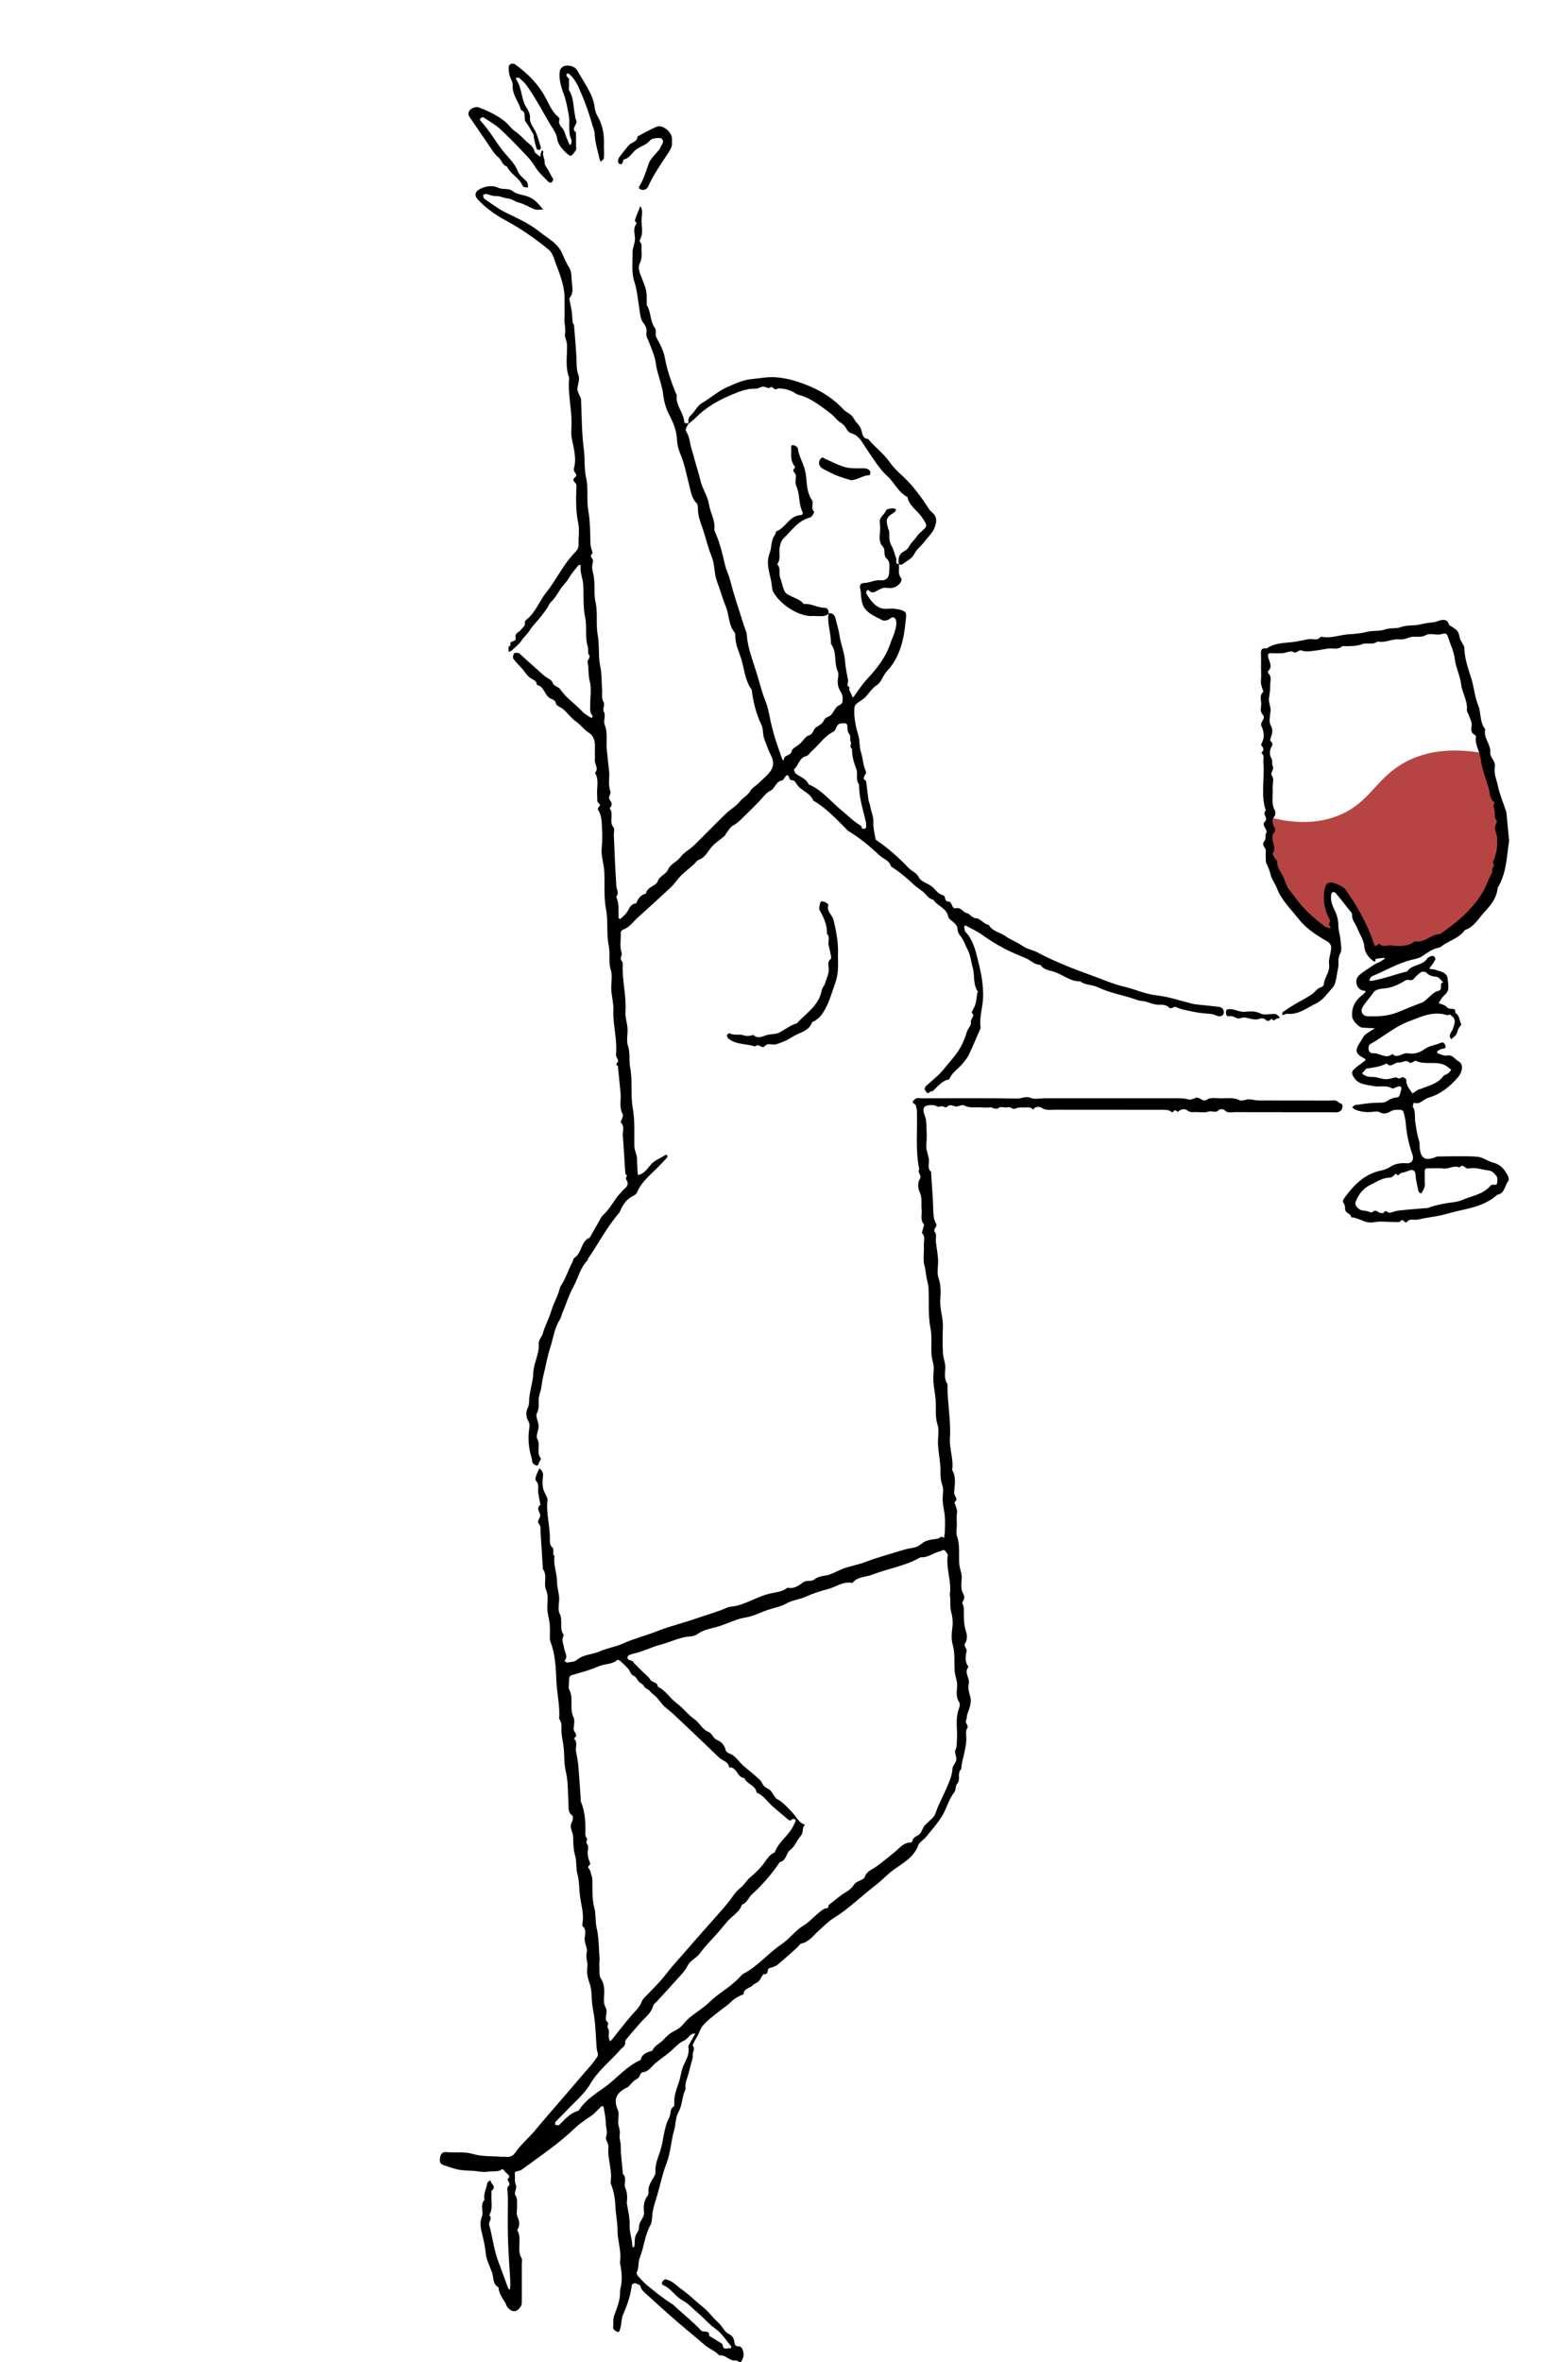 <?xml version="1.0" encoding="UTF-8"?><svg id="Layer_2" xmlns="http://www.w3.org/2000/svg" viewBox="0 0 421.41 634.64"><defs><style>.cls-1{fill:#b64443;}</style></defs><path class="cls-1" d="m342.28,219.86c4.93,1.16,11.85,1.89,18.44-1.17,7.9-3.67,9.28-9.95,17.32-14.1,3.96-2.05,10.13-3.88,19.51-2.4,10.03,15.39,8.34,34.2-2.35,44.41-10.04,9.59-24.23,7.96-26.46,7.67-.74-2.59-2.01-5.95-4.25-9.5-1.41-2.23-2.9-4.03-4.24-5.47-.7-1.1-2-1.47-2.85-1.06-1.02.5-1.52,2.2-.55,3.52.55,2.43.93,6.43,1.48,8.85-2.3-1.01-8.05-5.56-12.23-12.32-7.05-8.5-4.93-16.3-3.81-18.42"/><path d="m168.49,592.11c.27,1.89.82,3.79.72,5.67-.09,1.99.72,3.79.72,5.71,0,.13.22.27.33.41.09-.17.25-.33.27-.52.08-.82,0-1.66.21-2.44.22-.83,1.05-1.61.99-2.38-.12-1.65,1.51-2.59,1.35-4.2-.16-1.51-.07-3.02.93-4.32.22-.28.32-.76.28-1.12-.12-1.28.44-2.3,1.05-3.34.34-.58.85-1.25.81-1.84-.16-2.08.67-3.88,1.28-5.77.97-2.96.91-6.18,2.45-9.05.47-.87.05-2.23,1.21-2.96.16-.1.14-.57.12-.87-.16-2.56,1.15-4.77,1.66-7.17.18-.86.35-1.74.67-2.55.71-1.73,1.86-3.33,1.46-5.37-.05-.24.16-.55.3-.81.52-.94,1.04-1.87,1.56-2.8-1.44-.14-1.85,1.38-3,1.88-1.51.65-2.67,2.13-4.01,3.21-1.16.94-2.4,1.81-3.56,2.75-1.15.92-1.88,2.41-3.6,2.57-.24.02-.57.38-.64.64-.22.83-.84,1.14-1.51,1.56-.78.48-1.24,1.53-2.05,1.91-2.74,1.31-3.75,3.05-2.43,6.05.42.97,0,2.28.08,3.42.08,1.06.61,2.15.42,3.13-.21,1.08.27,1.98.27,3-.02,2.42.35,4.85.55,7.27,0,.11-.04.26,0,.31,1.24,1.11.17,2.65.67,3.8.61,1.38.54,2.75.4,4.19m-7.28-65.38h-.08c0,1.15-.03,2.3.02,3.46.02.48.09,1.03.35,1.41.9,1.35,1,2.81.91,4.35-.05.83-.13,1.7.02,2.5.15.76.77,1.36.62,2.26-.13.82-.35,2.15.04,2.41.91.62-.15,1.28.37,1.94.42.52.12,1.59.2,2.4.03.37.21.72.32,1.07.22-.22.47-.42.67-.67,1.71-2.12,3.35-4.29,5.13-6.35.99-1.15,2.15-2.12,2.69-3.61.16-.45.51-.87.85-1.21,2.06-2.15,4.2-4.22,6.02-6.61,1.66-2.16,3.58-4.14,5.34-6.22,2.63-3.09,5.38-6.08,8.04-9.13.99-1.14,2-2.27,2.96-3.44,1.09-1.31,1.95-2.94,3.27-3.93,1.15-.86,1.7-2.1,2.76-2.96,1.21-.98,2.34-2.11,3.33-3.33.98-1.21,1.64-2.69,3.21-3.32,1.08-2.98,4.01-4.68,5.22-7.58.15-.36.52-.85.4-1.05-.32-.55-.82-.42-1.27,0-.1.09-.49.02-.64-.11-1.41-1.16-2.8-2.36-4.18-3.54-1.48-1.25-2.47-3.06-4.4-3.78-.23-2.03-2.66-2.22-3.29-3.92-1.97-.07-1.93-3.06-4.1-2.85-.15-1.6-1.75-1.76-2.64-2.61-4.11-3.95-8.24-7.88-12.39-11.78-.8-.75-1.78-1.42-2.5-2.13-.8-.78-1.46-1.91-2.36-2.7-.47-.42-.95-.68-1.36-1.26-.36-.52-1.3-.64-1.7-1.46-.26-.52-1.07-.75-1.43-1.25-.44-.61-.68-1.23-1.51-1.56-.52-.21-.71-1.15-1.15-1.66-.68-.79-1.45-1.51-2.22-2.22-.19-.17-.69-.34-.81-.23-1.42,1.25-3.35.97-4.97,1.68-1.94.86-4.01,1.46-6.06,2.04-1.87.52-1.9.44-1.91,2.06,0,.73-.26,1.61.04,2.17,1.27,2.34-.03,5.02,1.14,7.4.42.84.15,2.07.04,3.1-.09.88,1.56,1.73.05,2.61,1.16,1.01.38,2.35.6,3.53.23,1.27.51,2.55.62,3.83.26,2.95.43,5.9.64,8.85.02.21-.06.45,0,.62,1.08,2.66,1.34,5.44,1.26,8.29-.02.49-.06,1.17.22,1.45.62.59-.37,1.21.3,1.94.47.51,0,1.81.12,2.75.08.77.32,1.53.62,2.25.26.61-1.01.74-.3,1.51.42.46.49,1.25.7,1.89.09.28.19.57.2.86.07,2.65-.14,5.29.57,7.93.44,1.61.17,3.35.57,5.09.66,2.85.59,5.87.83,8.82m94.11-98.26c.52-3.55-1.06-6.95-.57-10.47.02-.1.04-.23,0-.31-.22-.33-.42-.68-.7-.97-.48-.52-.85.02-1.3.12-1.82.39-3.34,1.79-5.31,1.61-3.99,2.35-8.6,2.98-12.84,4.64-1.8.71-3.97.49-5.39,2.18-.08.1-.41.03-.62,0-2.18-.2-3.93,1.17-5.91,1.7-2.04.54-4.09,1.17-6.04,2.06-1.67.77-3.54.88-5.22,1.83-1.57.89-3.47,1.2-5.22,1.8-1.92.67-3.79,1.66-5.76,1.97-2.56.4-4.8,1.63-7.21,2.38-1.9.59-4.02.81-5.73,2.08-.52.38-1.26.59-1.92.63-2.8.16-5.27,1.51-7.92,2.19-2.3.59-4.51,1.73-6.87,2.32-.74.18-1.88.42-2.05.91-.42,1.23,1.43.77,1.67,1.71.02.08.14.15.22.22l2.22,2.22c.67.67,1.5,1.24,1.96,2.02.51.89,2.01.62,2.02,1.93,2.14.97,3.27,3.1,5.07,4.42,1.74,1.26,2.97,3.04,4.75,4.27,1.36.94,2.21,2.82,3.64,3.36,1.27.48,1.3,1.77,2.48,2.25.97.38,2.03,1.35,2.3,2.71.07.34.51.75.87.87,1.89.63,2.75,2.43,4.17,3.59s2.83,2.33,4.17,3.57c.49.45.68,1.22,1.15,1.7.47.47,1.23.67,1.7,1.16.68.72,1.04,1.91,1.84,2.32,1.53.79,2.53,2.06,3.68,3.2.85.83,1.46,1.9,2.28,2.78.38.42.98.64,1.48.95-.73.47-.52,1.24-.67,1.91-.12.54-.5,1.06-.87,1.51-.87,1.09-1.26,2.43-2.54,3.37-1.03.76-.9,2.82-2.7,3.15-2.15,3.26-4.72,6.16-7.58,8.79-.92.85-1.24,2.26-2.6,2.66-.67,2.11-2.72,3.04-4.01,4.63-1.36,1.66-2.76,3.28-4.22,4.85-1.11,1.2-2.17,2.4-3.15,3.71-.91,1.22-2.54,1.81-3.27,3.32-.42.88-1.1,1.67-1.76,2.41-2.12,2.38-4.28,4.73-6.43,7.08-.35.38-.9.71-1.01,1.15-.47,1.91-1.99,3-3.2,4.34-1.37,1.51-2.68,3.07-3.99,4.63-.18.21-.39.54-.35.78.18,1.06-.69,1.43-1.21,2.02-2.68,3.08-5.95,5.53-8.11,9.19-1.68,2.85-4.43,5.07-6.73,7.55-.86.92-1.79,1.76-2.64,2.69-.16.17-.08.55-.12.83.36.02.87.21,1.05.04,1.56-1.44,2.85-3.18,5.05-3.77.17-.04.33-.26.44-.43,1.74-2.65,4.48-4.28,6.91-6.06,3.21-2.36,5.79-5.58,9.53-7.23.36-1.62,1.66-2.05,3.02-2.43.14-.04.23-.3.33-.47.68-1.11,1.93-1.59,2.79-2.55.86-.97,1.91-1.88,3.06-2.41.99-.46,1.74-1.09,2.35-1.86,1.93-2.44,4.82-3.68,6.99-5.85,2.5-2.49,5.78-4.08,8.16-6.76.27-.31.56-.65.92-.83,3.89-2,6.61-5.51,10.22-7.9,2.11-1.4,3.67-3.67,5.82-4.97,2.11-1.27,3.54-3.26,5.58-4.53.42-.26,1.4.03,1.22-.98,1.56-1.21,3.03-2.56,4.71-3.55.99-.59,1.65-1.19,2.3-2.16.58-.87,2.48-1.06,2.76-1.91.55-1.63,2-1.97,3.03-2.73,1.77-1.31,3.49-2.7,5.17-4.1,1.24-1.02,2.22-2.38,4.03-2.42.17,0,.5-.12.51-.22.14-1.05.89-1.33,1.71-1.82.73-.44,1.02-1.61,1.55-2.44.13-.22.41-.34.58-.54.86-.94,2.11-1.76,2.45-2.85.67-2.16,1.79-4.09,2.66-6.13.82-1.91,1.76-3.69,1.88-5.85.04-.81.92-1.54,1.03-2.36.12-.89-.57-2.04-.22-2.72.44-.84.31-1.58.37-2.37.25-2.95-.54-5.97.62-8.87.18-.45.23-1.17,0-1.54-.89-1.32-.67-2.78-.55-4.16.12-1.47-.54-2.76-.65-4.14-.19-2.43.16-4.86-.57-7.3-.42-1.45-.22-3.14-.03-4.69.17-1.41-.04-2.89-.37-4.08-.42-1.58,0-3.08-.37-4.53m89.62-129.63c-4.29,0-8.59.02-12.88-.02-.97,0-2.04.4-2.93-.57-.23-.26-1.25-.26-1.48,0-.84.96-1.86.11-2.78.43-.93.32-2.05.19-3.08.13-.88-.04-1.76.25-2.65-.48-.46-.37-1.6-.45-2.26.27-.46.49-.83-.85-1.38.04-.34.55-.83-.14-1.26-.27-.77-.22-1.63-.17-2.45-.17-9.32,0-18.64,0-27.95-.02-1.29,0-2.6.31-3.87-.54-.5-.33-1.65-.4-2.23.51-.61-.74-1.44-.59-2.23-.57-.81.02-1.74-.1-2.4.25-.89.48-1.31-.54-2.12-.31-.77.22-1.92-.28-2.45.12-.97.75-1.59-.17-2.36-.09-.83.08-1.68.07-2.51,0-1.5-.1-3,.28-4.49-.54-.57-.32-1.71.49-2.41.27-.83-.27-1.46-.58-2.18.12-.12.12-.44.22-.54.15-.53-.37-1.02-.35-1.65-.17-.38.11-.89-.39-1.36-.42-2.56-.17-3.31.57-2.4,2.86.37.94.39,1.76.42,2.65.07,1.67.15,3.37-.02,5.02-.14,1.38.43,2.56.67,3.83.22,1.17-.56,2.5.59,3.54.11.1.02.4.04.61.21,3.37.5,6.74.58,10.12.03,1.15.17,2.25.72,3.17.56.93-1.06,1.41-.21,2.43.42.5.08,1.6.17,2.42.17,1.6.49,3.18.59,4.78.11,1.67-.4,3.51.12,4.99.74,2.06.57,4.07.47,6.06-.13,2.4.79,4.62.71,6.98-.08,2.4-.12,4.83.02,7.23.08,1.38.74,2.68.62,4.14-.12,1.39-.28,2.86.59,4.14.05.07,0,.21,0,.31-.05,4.75.98,9.43.66,14.21-.19,2.85,1.05,5.65.6,8.54,1.15,1.91.67,4.03.52,6.02-.07.92,1.34,1.76.11,2.63.2.97.82,1.8.66,2.89-.15,1.02-.03,2.09-.03,3.14s-.27,2.19.05,3.13c.83,2.41.44,4.87.59,7.3.08,1.39.79,2.66.66,4.14-.12,1.38-.32,2.81.52,4.18.27.45.25,1.36-.31,2.03-.19.23.33.98.35,1.5.08,2.13-.13,4.26.59,6.36.32.92.37,2.3-.12,3.03-.73,1.06.51,1.49.28,2.43-.32,1.3-.47,2.85.52,4.12-1.32,1.51.42,2.96.07,4.53-.25,1.11.05,2.32.42,3.54.38,1.27-.15,2.99-.71,4.32-.3.72-.17,1.41-.44,2.02-.34.8.86,1.23.28,2.12-.34.52-.27,1.39-.23,2.09.21,3.07-1.11,5.89-1.37,8.87-1.18,1.07,0,2.78-1.11,3.97-.47.51-.26,1.62-.71,2.19-1.54,1.96-2.06,4.43-3.34,6.48-1.26,2.04-2.89,3.85-4.41,5.72-.59.73-1.64,1.22-1.93,2.03-1.19,3.29-4.04,4.76-6.62,6.61-1.73,1.25-3.19,2.88-4.88,4.18-3.75,2.86-7.09,6.24-11.14,8.74-1.54.95-2.84,2.3-4.2,3.53-1.41,1.27-2.52,2.93-4.58,3.38-.43.09-.73.72-1.12,1.06-1.76,1.56-3.49,3.16-5.31,4.64-.57.47-1.39.7-2.13.9-.86.22-.08,1.78-1.52,1.65-.37-.04-.8,1.28-1.35,1.84-.47.48-1.22.67-1.7,1.16-.79.82-2.4.81-2.42,2.39-1.2.48-2.33,1.02-3.28,1.98-.84.85-1.88,1.5-2.83,2.25-1.02.81-2.07,1.6-3.06,2.45-.71.62-1.44,1.26-1.98,2.01-.5.7-.75,1.57-1.15,2.35-.27.52-.62,1-.87,1.53-.22.43-.62,1.14-.47,1.31.75.86-.11,1.58-.03,2.35.1,1.05-.35,1.94-.56,2.9-.19.87-.45,1.71-.68,2.56-.3,1.15-.87,2.23-.7,3.51.07.52-.37,1.09-.52,1.65-.39,1.61-.55,3.32-1.36,4.78-.85,1.53-.7,3.25-1.16,4.86-.86,2.93-.96,6.1-2.05,8.91-1.11,2.85-1.68,5.8-2.54,8.69-.39,1.31-.82,2.6-1.11,3.94-.3,1.36-.1,2.95-.73,4.09-1.51,2.71-1.65,5.81-2.8,8.6-.52,1.27-.17,2.77-.85,4.06-.12.21.2.76.44,1.03.77.85,1.56,1.71,2.44,2.45,2.15,1.76,4.32,3.49,6.67,4.98.52.32.92.82,1.38,1.22,2.13,1.92,4.38,3.74,6.34,5.84.69.74,2.38-.3,2.2,1.46.84.51,1.68,1,2.5,1.53.42.27,1.11.58,1.14.92.15,1.71,1.42.64,2.11.97.08-.18.28-.47.22-.53-1.38-1.64-2.56-3.59-4.27-4.78-1.73-1.2-2.99-2.79-4.56-4.1-1.41-1.17-2.65-2.65-4.23-3.49-2.01-1.07-3.08-3.23-5.2-4.1-.56-.23-.47-.82-.02-1.27.37-.37.54-.37,1.14-.18,1.54.48,2.49,1.64,3.7,2.48,2.08,1.44,3.83,3.27,5.81,4.82,1.46,1.14,2.61,2.83,4.07,4.13,1.06.94,1.7,2.54,2.88,3.09,1.04.49,1.34,1.32,1.45,1.94.17.99.22,1.41,1.41,1.44.83.02,1.38,2,.98,2.96-.18.45-.34,1.07-.69,1.24-.28.13-.86-.49-1.26-.44-1.73.24-2.77-1.66-4.48-1.36-1.06-1.26-2.7-1.76-3.84-2.76-1.52-1.33-3.06-2.63-4.63-3.92-3.72-3.04-7.26-6.31-10.82-9.53-.73-.66-1.57-1.25-1.86-2.37-.1-.39-.93-.67-1.48-.82-.22-.07-.82.3-.84.52-.34,2.75-1.21,5.31-2.34,7.85-.52,1.18-.39,2.72-.84,4.05-.09.27-.3.73-.37.72-.37-.08-.75-.23-1.05-.47-.22-.17-.47-.52-.44-.73.17-1.09-.11-2.15.32-3.32.73-2,1.61-4.05,1.55-6.28,0-.3.02-.62.1-.9.51-1.86.47-4.14-.11-6.86-.02-.1-.02-.21,0-.32.45-2.9-.69-5.67-.67-8.54,0-2.11-.47-4.23-.56-6.35-.09-2.11-.43-4.14-1.23-6.11-.07-.18-.07-.42-.04-.61.47-3.11-.92-6.1-.6-9.18.11-1.11-.95-1.96-.61-2.86.47-1.27-.11-2.4-.11-3.59,0-1.49-.36-2.97-.6-4.45-.02-.07-.47-.2-.56-.12-.77.72-1.46,1.51-2.25,2.2-.59.52-1.31.88-1.95,1.36-.97.72-1.98,1.4-2.84,2.23-4.43,4.28-9.56,7.68-14.48,11.32-.15.11-.35.17-.54.21-1.23.3-1.29.31-1.22.88.12,1-.18,1.96.3,3.02.32.72-.58,2.1-.18,2.67.65.92.42,1.77.48,2.65.07,1.05-.28,2.22.09,3.11.54,1.31.77,2.4-.07,3.6,1.46,2.38-.27,5.27,1.23,7.67.18.3.02.82.02,1.24,0,3.35,0,6.71,0,10.07,0,.49,0,1.06-.23,1.46-1.01,1.75-2.39,1.84-3.66.27-.23-.29-.3-.72-.5-1.05-.81-1.34-1.76-2.61-1.88-4.25-1.61-.85-1.26-2.67-1.73-3.99-.62-1.71-1.54-3.38-1.71-5.28-.16-1.87-.63-3.74-1.07-5.54-.37-1.53-.48-2.76.07-4.24.52-1.39-.61-3.1.68-4.44-.37-1.57.52-2.95.72-4.43.04-.32.56-.6.85-.89.11.27.16.57.32.79.52.68,1.07,1.31.03,2.04-.15.11-.02.6-.04.91-.18,1.91.5,3.91-.62,5.72,1.05.87-.29,1.74,0,2.63.26.84.46,1.71.63,2.57.52,2.5.99,5,1.89,7.4.67,1.81,1.35,3.64,2.02,5.46.17.45.32.92.5,1.36.09.22.26.42.39.62.08-.17.22-.35.22-.53.02-.73.04-1.47,0-2.2-.2-3.69-.5-7.37-.6-11.06-.11-3.77-.02-7.55-.02-11.32,0-.94-.37-2.36.09-2.72,1.09-.86-.92-1.69.21-2.3.08-.04.07-.49-.05-.63-.41-.47-.93-.86-1.31-1.36-.49-.64-.71-.08-1.14.06-1.14.37-2.38.13-3.59.33-1.07.17-2.45-.21-3.71-.27-1.22-.06-2.45-.08-3.65-.29-1.14-.2-2.25-.62-3.36-.97-1.69-.52-1.92-.82-1.71-2.3.13-.88.58-1.56,1.58-1.46,2.43.21,4.83-.21,7.31.52,2.39.7,5.03.52,7.56.73.31.02.63-.02.94,0,1.24.13,2.1-.08,2.75-1.03,1.51-2.24,3.62-3.94,5.32-5.98,2.6-3.14,5.29-6.21,7.96-9.29,2.38-2.75,4.71-5.56,7.13-8.29.66-.74,1.21-1.59,1.77-2.4.11-.17.12-.44.08-.66-.07-.48-.27-.96-.32-1.44-.23-2.95-.27-5.92-.71-8.85-.22-1.49-.57-2.94-.61-4.47-.03-1.49-.15-3.05-.66-4.43-.51-1.4-.72-2.78-.52-4.16.19-1.32-.56-2.5-.16-3.92.28-1-.57-2.23-.57-3.49,0-1.16.62-2.5-.52-3.55-.16-.15-.1-.61-.05-.91.44-2.7-.54-5.27-.77-7.9-.15-1.67-.13-3.47-.58-5.07-.48-1.72-.17-3.49-.64-5.08-.52-1.73-.46-3.4-.55-5.11-.02-.48-.15-.98-.33-1.43-.37-.88-.42-1.68.06-2.58.24-.45.32-1.46.07-1.63-1.3-.91-.96-2.17-1.04-3.39-.18-2.85-.07-5.77-.73-8.52-.49-2.05-.34-4.04-.53-6.06-.13-1.39-.45-2.75-.6-4.14-.14-1.29.31-2.67-.63-3.83-.05-.07,0-.21,0-.31.2-3.39-.64-6.72-.77-10.12-.12-3.53-.33-7.18-1.65-10.59-.07-.18-.1-.39-.1-.58,0-1.26.07-2.52-.02-3.77-.1-1.18-.44-2.34-.6-3.51-.25-1.93.43-3.93-.39-5.82-.77-1.8.45-3.9-.87-5.62-.05-.07,0-.21,0-.31-.21-3.27-.41-6.54-.63-9.8-.05-.68.17-1.36-.44-2.04-.63-.71.34-1.48.37-2.16.03-.97-1.27-1.95.06-2.95-.2-1.06-.43-2.12-.6-3.19-.17-1.07.37-2.25-.61-3.23-.21-.21-.13-.84,0-1.22.24-.73.61-1.42.92-2.14.67.55,1.1,1.14.97,2.12-.13,1.03-.17,2.11,0,3.14.15.83.67,1.6,1.01,2.4.11.27.23.58.2.86-.43,3.52.7,6.94.64,10.43,0,.82-.1,1.64.62,2.25.74.64-.15,1.72.62,2.37-.37,2.38.71,4.61.68,6.96,0,1.38.47,2.75.57,4.14.11,1.46-.47,3.19.13,4.34.99,1.92-.23,4.11,1.15,5.82-.79,1.19-.1,2.42.07,3.55.17,1.14,1.16,2.17.08,3.34.25.16.52.48.73.45.87-.14,1.93-.14,2.53-.66,1.84-1.57,4.23-1.43,6.27-2.35,1.94-.87,4.13-1.17,6.06-2.04,3.1-1.39,6.41-2.22,9.56-3.46,3.41-1.34,7.05-2.17,10.52-3.41,2.65-.94,5.4-1.65,7.95-2.79.91-.4,1.76-.32,2.6-.52,3.04-.76,5.7-2.46,8.74-3.24,1.66-.42,3.54-.43,4.97-1.64,1.65.41,3.05-.55,4.11-1.36,1.06-.81,2.19-.12,3.15-.87.71-.56,1.67-.87,2.74-.99,1.61-.18,3.07-1.13,4.59-1.74,2.06-.82,4.33-1.16,6.41-1.96,3.45-1.32,7.03-2.24,10.55-3.34,1.03-.32,2.16-.33,3.16-.72.9-.36,1.61-1.19,2.5-1.54,1-.39,2.1-.5,3.18-.66.54-.07,1.07-1.01,1.66-.07.09-.59.23-1.18.25-1.78.03-1.36.09-2.73,0-4.08-.11-1.39-.48-2.75-.58-4.14-.11-1.46.37-3.09-.12-4.37-.7-1.84-.36-3.63-.54-5.43-.18-1.81-.49-3.59-.6-5.4-.11-1.77.4-3.7-.12-5.32-.77-2.36-.31-4.68-.54-7.01-.16-1.6-.49-3.18-.59-4.78-.11-1.67.35-3.46-.11-5.01-.87-2.97-.05-5.99-.62-8.87-.74-3.7-.39-7.39-.57-11.07-.06-1.07-.45-2.13-.59-3.2-.13-.98-.27-1.94-.52-2.91-.43-1.67-.03-3.54-.15-5.32-.07-1.08.52-2.28-.45-3.28-.14-.15.11-.69.18-1.05.1-.48.45-1.18.26-1.41-1.03-1.21-.43-2.58-.57-3.87-.18-1.6.22-3.19-.56-4.81-.45-.93-.52-2.55.02-3.35.77-1.15-.76-1.82-.1-2.7-1.11-5.22-.45-10.52-.64-15.77-.02-.48-.21-.96-.32-1.44-.11-.47-1.32-.48-.52-1.34.55-.59.74-.66,2.1-.54.62.05,1.26,0,1.88,0,7.95,0,15.92-.07,23.87.07,1.2.02,2.25-.74,3.6-.16,1.06.45,2.47.09,3.73.09h32.04c1.36,0,2.72-.03,4.08,0,.81.02,1.64.06,2.39.29.81.25,1.49-.22,2.09-.4,1.16-.36,1.79,1.34,3.12.42.79-.55,2.18-.34,3.29-.31,1.81.07,3.64-.35,5.42.54.61.3,1.61-.26,2.42-.26.9,0,1.79.31,2.68.31,6.28.03,12.56,0,18.84.04.87,0,1.81-.33,2.65.47.37.36,1.11.22,1.02,1.14-.08.87-.53,1.32-1.26,1.5-.5.12-1.04.02-1.56.02h-13.19l.05.02h0Z"/><path d="m232.75,221.63c0-.21.04-.43,0-.63-.79-3.38-1.89-6.7-1.88-10.22-1-1.25-.25-2.84-.72-4.1-.68-1.8-1.2-3.57-1.16-5.49-.86-.45-.02-1.22-.36-1.85-.31-.57.06-1.61-.32-2.03-.69-.75-.47-1.51-.58-2.3-.12-.82-.72-.71-1.6-.64-1.58.12-1.24,1.8-2.18,2.25-2.4,1.19-3.78,3.47-5.72,5.14-.55.47-.99,1.28-1.6,1.42-1.9.45-1.94,2.51-3.21,3.47-.11.08.16.98.47,1.22,1.2.91,2.78,1.34,3.45,2.88,3.65,1.55,6.01,4.72,8.99,7.12,1.42,1.15,2.71,2.48,4.23,3.49.51.34,1.01.42,1.06,1.13,0,.11.52.22.81.22.12,0,.27-.27.32-.45.06-.19.02-.42.02-.62m8.79-69.98c.24,1.16-.36,2.36.56,3.57.63.83-.68,2.38-2.16,2.7-.6.13-1.26.07-1.88,0-.76-.07-1.31.26-1.97.57-.74.36-1.71,1.25-2.61.07-.05-.07-.47.02-.53.13-.12.25-.25.64-.13.82.47.77.96,1.52,1.55,2.19,1.03,1.17,2.26,1.98,3.93,1.88.83-.05,1.69-.12,2.5.02.85.14,1.84.32,2.44.85.38.34.25,1.37.18,2.07-.48,5.09-1.46,9.98-5.15,13.91-1,1.06-1.41,2.82-2.54,3.58-1.23.82-1.97,1.84-2.83,2.92-.66.84-1.71,1.36-2.58,2.04-.52.4-.72.88-.74,1.59-.11,2.45.42,4.79,1.11,7.1.43,1.44.18,2.92.68,4.43.54,1.63.52,3.5,1.31,5.12.43.87-1.53,1.78.07,2.6.21,1.7.4,3.39.64,5.08.08.57.37,1.11.46,1.69.23,1.47.94,2.8.85,4.39-.08,1.47.35,2.97.58,4.45.02.16.22.31.38.42,3.14,2.13,5.94,4.66,8.55,7.4.86.9,2.1,1.2,2.76,2.56.52,1.06,2.23,1.49,3.34,2.3,1.05.78,1.68,2.09,3.09,2.43.87.21.25,1.66,1.46,1.69,1.12.02.83,2.06,1.98,1.8,1.46-.33,1.91,1.07,2.95,1.31.97.22,1.33,1.32,2.61,1.41,1.08.07,1.97,1.55,3.31,1.75.94,1.76,2.99,1.95,4.44,3,1.38,1,3.09,1.58,4.56,2.62,1.24.88,2.85,1.11,4.25,1.86,4.88,2.6,10.04,4.55,15.24,6.42,2.55.92,5.08,2.05,7.68,2.65,3.06.7,5.9,2.08,9.1,2.42,3.09.33,6.1,1.4,9.14,2.14.48.12.97.23,1.46.28,2.01.22,4.02.39,6.01.65.97.12,1.41.81,1.27,1.75-.04.27-.39.65-.67.72-.93.27-1.72-.46-2.56-.55-1.6-.18-3.17-.22-4.78-.58-1.63-.37-3.29-.54-4.81-1.31-.64-.32-1.2.87-2.03.02-.47-.48-1.46-.68-2.2-.63-1.26.09-2.4-.31-3.5-.72-.89-.33-1.81-.22-2.7-.55-3.49-1.29-7.23-1.81-10.62-3.45-1.49-.72-3.32-.47-4.69-1.57-2.6.09-4.54-1.68-6.82-2.49-1.36-.47-2.99-.52-3.9-1.96-1.54.07-2.49-1.12-3.71-1.67-1.12-.5-2.31-.97-3.47-1.48-2.97-1.31-5.74-2.94-8.38-4.83-1.34-.97-2.86-1.67-4.32-2.46-.42-.22-.64-.02-.55.52.07.38.09.86.33,1.11,2,2.08,2.65,4.88,3.29,7.43.82,3.17,1.48,6.45,1.44,9.83-.04,2.88-1.12,5.65-.67,8.54-1.05,2.4-2.05,4.82-3.17,7.18-.42.88-1.1,1.66-1.72,2.43-1.15,1.42-2.89,2.35-3.54,4.19-1.96.33-3.05,1.87-4.38,3.1-.19.17-.67.07-.82.25-.78.92-.96-.17-1.33-.42-.12-.08-.09-.6.04-.81.22-.35.56-.62.87-.9.92-.82,1.88-1.59,2.75-2.45.82-.82,1.58-1.72,2.32-2.63,2.05-2.54,3.86-4.19,5.25-8.84.27-.92,1.29-1.87,1.11-2.6-.23-.99,1.36-1.75.16-2.64.37-.79.85-1.55,1.08-2.38.27-.95.32-1.96.48-2.95.02-.08.22-.21.2-.22-1.45-1.99-.83-4.43-1.45-6.59-.47-1.67-.57-3.41-1.49-5.06-.6-1.07-.9-2.34-1.77-3.34-.42-.49-.81-1.21-.81-1.83,0-.87-.48-1.31-.99-1.81-.52-.52-1.39-.97-1.5-1.57-.44-2.39-2.93-2.85-4.02-4.58-1.36-.22-1.9-1.48-2.85-2.22-.87-.67-1.82-1.26-2.61-2.02-1.82-1.77-3.79-3.34-5.92-4.71-.42-1.63-2.07-2-3.12-3-2.56-2.41-5.27-4.66-8.29-6.48-.35-.21-.6-.58-.9-.87-2.67-2.67-5.26-5.44-8.59-7.34-.79-2.15-3.29-2.59-4.42-4.4-.27-.43-.78-1.11-1.09-1.06-1.21.2-.77-1.56-1.59-1.31-.51.15-.78,1.31-1.24,1.36-1.72.22-1.82,2.11-3.2,2.79-1.25.61-2.11,1.99-3.15,3.02-1.11,1.11-2.2,2.25-3.34,3.33-1.11,1.04-2.05,2.23-3.48,2.96-.83.42-1.33,1.49-1.97,2.28-.12.15-.15.38-.28.5-1.23,1.05-2.66,1.93-3.68,3.16-1.01,1.22-1.63,2.72-3.33,3.29-.53.18-.88.87-1.36,1.29-1.15,1.01-2.37,1.94-3.45,3.01-.98.98-1.72,2.22-2.74,3.16-2.94,2.73-5.9,5.43-8.88,8.12-1.21,1.09-2.21,2.62-3.92,3.19-.27.09-.62.52-.61.78.12,1.84-.37,3.7.27,5.53.15.42-.32,1.01-.27,1.49.04.45.59.89.56,1.31-.27,4.34,1.02,8.59.71,12.95-.11,1.46.46,2.96.56,4.45.11,1.56-.36,3.27.12,4.68.65,1.94.22,3.87.57,5.74.72,3.68.08,7.45.72,11.04.61,3.42.37,6.77.42,10.14.02,1.28.73,2.29.72,3.51,0,1.43.14,2.87.22,4.3,1.82-.26,2.6-1.88,3.69-3,1.1-1.13,2.53-1.56,3.75-2.4.09-.06.38,0,.42.08.07.17.14.47.05.59-.54.62-1.15,1.2-1.71,1.81-2.27,2.47-5.11,4.44-6.47,7.69-.17.41-.72.72-1.16.94-1.41.72-2.31,1.88-2.99,3.26-.22.43-.37.93-.67,1.29-3.26,3.77-5.52,8.21-8.33,12.28-.05.07.04.25-.02.31-2.05,1.99-2.56,4.82-3.88,7.2-1.27,2.3-2.02,4.83-3.03,7.24-.22.54-.33,1.14-.64,1.61-1.45,2.29-1.72,4.96-2.54,7.45-.87,2.64-1.27,5.35-1.96,8-.28,1.1-.29,2.17-.54,3.22-.26,1.06-.67,2.05-.63,3.2.03,1.07.12,2.11-.47,3.26-.43.84.44,2.27.47,3.44.02,1.15-.82,2.6-.37,3.4.97,1.72-.37,3.73.99,5.29.12.14-.44.82-.57,1.27-.29.99-.75.67-1.32.27-.62-.43-.43-1.08-.61-1.65-.84-2.73-1.05-5.41-.62-8.04.09-.57.08-1.32-.21-1.78-.76-1.18-.71-2.66-.26-3.55.53-1.05.37-1.97.48-2.95.23-2.18.98-4.33,1.05-6.44.08-2.78,1.67-5.17,1.47-7.93-.07-1.09.81-1.79,1.06-2.7.61-2.17,1.74-4.15,2.35-6.25.61-2.08,1.78-3.9,2.26-6,.08-.37.32-.71.53-1.03,1.19-1.91,1.81-4.08,2.88-6.04.18-.34.2-.88.47-1.05,2.11-1.29,1.68-4.5,4.17-5.47.82-1.44,1.62-2.9,2.45-4.33.34-.6.64-1.27,1.12-1.72,1.42-1.32,2.42-2.94,3.5-4.52.49-.72,1.19-1.36,1.76-2.06.5-.61,1.36-.93,1.36-1.96,0-.67-.96-1.26-.14-1.99.02-.02-.47-.44-.5-.69-.24-3.37-.4-6.75-.67-10.12-.1-1.18.57-2.5-.55-3.56-.11-.11.26-.67.36-1.04.1-.38.33-.89.18-1.15-1.06-1.84-.41-3.83-.6-5.73-.24-2.42-.47-4.83-.72-7.25-1.01-.53.18-.95.07-1.4-.14-.56-.63-1.11-.57-1.63.4-4.04-.87-7.98-.71-12,.07-1.79-.45-3.59-.56-5.4-.11-1.78.39-3.69-.12-5.32-.71-2.25-.13-4.52-.58-6.68-.66-3.16-.1-6.41-.69-9.48-.66-3.41-.34-6.76-.48-10.14-.09-2.24-.95-4.36-.7-6.66.23-2.18.14-4.4,0-6.6-.07-1.15-.29-2.44-.9-3.37-.57-.87,1-1.19.21-1.77-.75-.56-.44-1.31-.52-2-.27-2.11.63-4.33-.62-6.35,1.13-1.08-.07-2.16-.02-3.25.06-1.26-.03-2.52.02-3.78.07-1.52-.41-2.95-1.62-3.69-1.33-.82-2.15-2.1-3.4-2.97-1.27-.87-2.22-2.2-3.38-3.27-.66-.6-1.93-.95-2.06-1.6-.22-1.1-1.1-1.1-1.66-1.46-1.46-.93-1.53-3.18-3.49-3.56-.03-1.27-1.18-1.41-1.93-2-.74-.58-1.25-1.46-1.88-2.2-.83-.95-1.76-1.82-2.5-2.84-.22-.29-.05-1.02.18-1.42.12-.21.77-.18,1.15-.12.26.04.5.32.72.52,2.06,1.85,4.11,3.72,6.19,5.55.74.66,2,1.05,2.27,1.83.41,1.16,1.56,1.06,2.12,1.89,1.59,2.35,4.04,3.89,5.94,5.97.59.65,1.43,1.06,2.16,1.57.11.07.39.08.42.03.08-.17.19-.48.12-.56-.86-.84-.61-1.9-.61-2.9-.02-2.1.39-4.3-.12-6.26-.46-1.75-.26-3.44-.57-5.1-.16-.82.96-1.21.3-2.12-.36-.49-.05-1.42-.26-2.08-.82-2.6-.17-5.36-.71-7.9-.63-2.99-.34-5.92-.53-8.89-.11-1.71-.97-3.32-.65-5.09,0,0-.5-.18-.55-.12-.87,1.1-1.86,2.14-2.53,3.35-.68,1.26-1.78,2.15-2.5,3.31-.75,1.21-1.45,2.39-2.49,3.37-.41.39-.58,1.01-.92,1.5-.57.82-1.15,1.63-1.77,2.4-1.01,1.26-2.2,2.41-3.05,3.78-.59.94-1.46,1.6-2.05,2.53-.67,1.03-1.71,1.83-2.63,2.69-.22.22-.58.29-.87.43-.02-.41-.13-.83-.06-1.21.06-.27.57-.54.52-.7-.42-1.27,1.75-.6,1.37-1.95-.31-1.12,1-1.45,1.52-2.16.41-.57,1.14-.91.97-1.81-.04-.23.15-.62.36-.77,2.55-1.97,3.54-5.07,5.49-7.5,1.85-2.3,3.26-4.93,4.95-7.36.87-1.24,1.86-2.4,2.89-3.51.54-.57.77-1.13.75-1.91-.05-1.89.29-3.84-.08-5.65-.71-3.38-.62-6.76-.48-10.13.03-.87-1.5-1.32-.48-2.15,1.11-.92-.32-1.39-.22-2.1.02-.1-.02-.22,0-.32.81-2.85-.09-5.57-.59-8.34-.22-1.22-.04-2.51-.03-3.77.03-4.12-1.06-8.18-.63-12.32-1.15-2.89-.5-5.9-.59-8.86-.03-1.04-.7-2.1-.55-2.86.29-1.48-.24-2.81-.14-4.22.12-1.56-.02-3.14.03-4.72.15-3.57-1.13-6.79-2.36-10.02-.27-.72-.47-1.48-.81-2.18-.25-.53-.55-1.11-.99-1.46-3.67-3.03-7.57-5.75-11.76-8-2.76-1.48-5.24-3.29-7.38-5.55-.97-1.02-.81-2.09.42-2.76,1.59-.87,3.54-1.16,4.98-.44,1.34.67,2.76-.04,4.03.98.99.8,2.53.9,3.82,1.34,1.26.43,2.3,1.21,3.16,2.22.37.45.76.89,1.14,1.33-.77,0-1.63.19-2.31-.06-1.45-.52-2.72-1.43-4.28-1.81-1-.23-1.82-1.03-2.99-1.12-1.06-.08-2.03-.69-3.2-.62-.84.04-1.71-.4-2.57-.56-.25-.04-.55.16-.82.25.12.36.13.88.37,1.05,1.87,1.27,3.69,2.68,5.71,3.67,3.15,1.55,6.43,3,9.12,5.18,2.13,1.73,4.87,3.03,6.07,5.81.54,1.25,1.07,2.51,1.8,3.65.83,1.3.66,2.7.8,4.08.15,1.51.52,2.98-.64,4.27-.06.06-.03.2-.02.3.21,1.06.46,2.13.62,3.2.14,1.01.16,2.03.27,3.04.03.27.33.52.36.79.23,2.74.46,5.48.63,8.23.11,1.71-.09,3.4.56,5.12.38,1-.04,2.27-.27,3.44-.17.9.62,1.99.97,3,.03.09,0,.21,0,.32.21,4.32.16,8.67.72,12.94.36,2.65.07,5.37.64,7.9.67,3,.07,5.97.59,8.87.54,2.96.48,5.91.58,8.87.03.87.39,1.71.6,2.57-1.24.77.37,1.46.07,2.33-.29.84-.27,1.93-.02,2.8.77,2.62.13,5.37.7,7.9.67,3,.07,5.97.59,8.87.52,2.86.11,5.79.7,8.53.44,2.06.31,4.04.48,6.06.1,1.12-.22,2.48.31,3.31.67,1.03-.37,1.85.22,2.89.49.87-.23,2.39.17,3.38.9,2.22.36,4.47.57,6.69.18,1.91.42,3.81.62,5.72.2,1.82-.34,3.68.35,5.52.25.66-.81,1.49-.1,2.35.59.73.63,1.47-.13,2.14,1.28,1.51-.26,3.57,1.06,5.15.37.44.06,1.41.09,2.14.2,4.53.37,9.05.67,13.57.07,1,.82,1.96-.04,2.94.87,1.83.58,3.79.65,5.72,0,.08.45.27.52.21.47-.41.9-.87,1.35-1.31.96-.95,1.05-2.75,2.85-2.85.52-1.24,1.18-2.32,2.63-2.63.31-1.89,2.69-1.98,3.18-3.34.57-1.56,2.22-1.76,2.8-3.19.59-1.44,2.33-1.96,3.29-3.27.94-1.26,2.5-2.05,3.66-3.18,2.85-2.77,5.61-5.65,8.47-8.42,1.24-1.2,2.84-2.07,3.88-3.4.81-1.02,2.03-1.56,2.65-2.6.68-1.14,1.83-1.69,2.7-2.58.72-.73,1.51-1.39,2.21-2.15,1.6-1.7,1.69-3.29.65-5.24-.67-1.27-1.09-2.69-1.64-4.03-.52-1.3-.22-2.71-.86-4.05-1.39-2.93-2.18-6.07-2.56-9.32-1.76-2.35-1.93-5.29-2.73-7.98-.64-2.15-1.73-4.21-1.68-6.55,0-.28-.02-.66-.18-.86-1.69-2-1.43-4.65-2.35-6.9-.91-2.25-1.55-4.59-2.41-6.86-.79-2.1-.57-4.58-1.42-6.65-1.06-2.55-1.6-5.21-2.51-7.77-.61-1.7-1.19-3.34-1.19-5.17,0-.47-.05-1.11-.35-1.41-1.44-1.41-1.58-3.41-2.05-5.12-.73-2.74-1.21-5.52-2.34-8.17-.49-1.16-.82-2.46-.87-3.71-.1-2.56-1.05-4.74-2.21-6.96-.84-1.61-1.3-3.5-1.52-5.32-.13-1.11-.42-2.14-.71-3.19-.42-1.61-1.01-3.19-1.21-4.83-.27-2.19-1.19-4.12-1.95-6.12-.28-.74-.77-1.37-.63-2.26.17-1.04-.13-1.89-.86-2.8-.67-.86-.81-2.18-.98-3.34-.18-1.18-.34-2.38-.51-3.53-.2-1.39-.46-2.83-.87-4.09-.86-2.65-.45-5.3-.5-7.95-.02-1.26.71-2.45.65-3.83-.06-1.26-.6-2.69.45-3.89.08-.09-.55-.69-.47-.92.42-1.28.97-2.53,1.47-3.79.75,1.1.39,2.35.33,3.49-.09,1.91.62,3.9-.54,5.75-.13.22.58.87.54,1.28-.15,1.6.36,3.19-.47,4.83-.75,1.48.22,3.14.77,4.61,1.01,2.71,1.11,2.67,1.08,6.64,0,.15.21.28.28.45.88,1.85.68,4.06,1.97,5.8.26.35.19.99.16,1.49-.05.77.37,1.28.71,1.92.77,1.44,1.49,3,1.77,4.59.59,3.3,1.7,6.41,2.95,9.48.07.18.26.37.23.52-.37,2.74,1.96,4.73,2.04,7.36,0,.08.73.15,1.11.22-.28.72-1.07,1.43-.57,2.21.9,1.39.9,3,1.36,4.48.44,1.41.78,2.83,1.2,4.23.44,1.5.89,2.97,1.26,4.51.5,2.15,1.93,4.1,2.25,6.25.36,2.36,1.84,4.48,1.43,6.97,1.36,2.93,2.15,6.05,2.85,9.18.35,1.54,1.09,2.94,1.46,4.42,1.03,4.06,2.42,8.01,3.65,12.01.26.83.72,1.65.77,2.5.3,3.97,1.9,7.59,2.98,11.34.62,2.15,1.17,4.29,2.02,6.39.77,1.89,1.06,3.96,1.52,5.97.46,2,1.02,3.96,1.68,5.9.4,1.19.85,2.37,1.24,3.56.12.34.49.93.52.4.1-1.42,1.86-.91,2.11-2.27.16-.82,1.54-1.37,2.33-2.1.77-.71,1.37-1.87,2.25-2.12,1.32-.38,1.17-1.76,2.14-2.3.73-.41,1.6-.96,1.89-1.66.43-1.03,1.46-.99,2.03-1.62.73-.82,1.17-2.13,2.05-2.51,1.05-.45.99-1.01,1.02-1.81.03-.75-.2-1.31-.6-1.97-.56-.92-.85-2-.69-3.17.1-.72.26-1.58-.02-2.18-1.12-2.36-.12-5.22-1.85-7.4.12-2.76-1.07-5.43-.63-8.22,1.12-.12,1.67.43,1.9,1.49.31,1.44.82,2.84,1.01,4.28.33,2.45,1.39,4.73,1.54,7.25.1,1.67.52,3.35.81,5.02.1.54-.67,1.46.39,1.81-.32.9.39,1.51.62,2.25.17.53.24.7.65.12,1.1-1.55,2.15-3.15,3.43-4.54,2.6-2.8,4.95-5.72,6.19-9.39.66-1.94,1.73-3.76,1.67-5.91-.02-1.02-.75-1.65-1.52-1.06-.78.6-1.66.82-2.27.51-1.81-.96-3.89-1.68-4.98-3.61-.37-.66-.5-1.48-.64-2.24-.13-.7-.04-1.44-.21-2.12-.32-1.38-.16-1.94,1.03-2,1.51-.07,2.85-.88,4.45-.73,1.49.15,2.24-.85,2.24-2.33,0-1.21.33-2.62-.67-3.46-1.11-.95-.13-2.35-1.15-3.37-.68-.68-.87-1.96-.72-3.13.12-1.03.14-2.11,0-3.14-.22-1.56,1.29-2.18,1.71-3.39.12-.33,1.1-.44,1.71-.52.32-.04.67.19,1.01.3-.19.28-.32.69-.59.85-2.4,1.37-2.19,2.13-1.53,4.49.05.18.22.35.22.53.04,1.31-.12,2.59.6,3.85.62,1.07.88,2.35,1.3,3.54.17.5-.42,1.33.63,1.44"/><path d="m390.06,287.46c-.57-.43-1.04-.89-1.61-1.19-2.5-1.32-5.42,0-7.95-1.25-.16-.08-.51.23-.77.34-.27.11-.72.33-.81.24-1.01-1.1-2.05.02-2.94-.11-1.2-.17-2.16,1.61-3.31.25-1.67.86-3.49,1.11-5.32,1.36-.33.04-.59.57-.9.85-.46.42-.52.45.17.9,1.16.76,2.37.35,3.51.66,2.35.63,2.35.61,4.88-.02.31-.07.71.28,1.06.28.3,0,.61-.36.89-.33.32.03.74.25.89.51.18.32.08.79.19,1.17.1.37.27.73.47,1.06.35.56.74,1.09,1.11,1.63.49-.33.96-.7,1.47-1,.24-.15.57-.15.83-.26,2.06-.89,4.39-1.3,5.87-3.28.32-.43,1-.59,1.48-.92.23-.17.39-.45.76-.88m-20.87-14.41c2.53.09,4.89-.39,7.07-1.31,2.05-.87,4.1-1.68,6.17-2.47.27-.1.48-.35.72-.53,1.1-.87,2.1-2.23,3.33-2.48,1.66-.35.07-2.19,1.46-2.3-.61-.53-1.17-1.44-1.82-1.51-1.08-.11-1.95-.26-2.71-1.11-.25-.27-1.08-.37-1.41-.16-.77.48-1.46,1.15-2.05,1.84-.65.75-1.45-.03-2.15.38-1.76,1.05-3.54,2-5.68,2.16-1.01.07-2.45.32-2.9,1.01-.93,1.41-2.15,2.6-3,4.05-.64,1.08-.03,2.3,1.23,2.42.62.06,1.25,0,1.77,0m9.93,41.33c-.83.27-1.65.67-2.5.77-.47.05-.83,1.24-1.41.19-.54.37-1.07,1.06-1.61,1.06-1.99.03-3.51,1.07-5.19,1.9-1.89.93-3.03,2.23-3.89,4.17-.47,1.05-.26,1.38.32,2.01.53.57,1.09.8,1.88.82.73,0,1.86.67,2.12.4.94-.98,1.43.11,2.11.19.31.03.83.12.91-.02.62-1.07,1.16.14,1.71,0,.76-.17,1.49-.52,2.25-.6,2.41-.27,4.83-.44,7.25-.65.3-.02.62,0,.9-.12,1.56-.63,3.18-.92,4.83-1.22,1.35-.24,2.81-.26,4.03-.8,2.65-1.17,5.76-1.49,7.78-3.93.11-.13.34-.17.52-.22.44-.11,1.15.3,1.23-.5.07-.6.16-1.41-.15-1.79-.54-.66-1.03-1.41-2.16-1.55-1.8-.22-3.57-.92-5.37-.52-.92.21-1.48-1.53-2.41-.29-1.51-.67-2.89.49-4.4.28-1.33-.18-2.71,0-4.07-.05-.66-.02-.92.2-.9.87.04,1.04-.07,2.1.04,3.13.09.88-.24,1.56-.66,2.25-.12.2-.27.38-.42.57-.22-.22-.58-.42-.64-.67-.32-1.45-.69-2.9-.79-4.37-.07-.98-.35-1.31-1.33-1.34m-5.1-60.3c2.56.25,4.57.22,6.27-1.16,2.6.6,4.31-1.92,6.74-1.91,3.49-2.36,6.76-5.01,9.4-8.28.97-1.2,1.92-2.59,2.6-3.94.73-1.44,1.2-3.06,2.1-4.46-.5-.88.93-1.69.09-2.58.99-2.15,1.36-4.41,1.14-6.75-.08-.87-.53-1.71-.57-2.57-.02-.63.72-1.64.5-1.86-.72-.74-.49-1.54-.53-2.33-.05-.87-.69-1.75,0-2.62-1.49-.81-1.25-2.45-1.63-3.72-.82-2.71-1.85-5.36-2.21-8.22-.24-1.92-1.66-3.65-1.2-5.78.02-.12-.24-.34-.42-.44-.87-.52-.98-1.34-.81-2.17.26-1.2-.42-2.13-.75-3.16-.15-.46-.54-.92-.5-1.35.26-2.49-1.27-4.55-1.55-6.94-.27-2.32-1.43-4.45-1.71-6.84-.23-1.99-1.2-3.89-1.8-5.83-.34-1.11-.83-1.01-1.86-.73-1.27.34-2.95-.37-3.99.2-1.26.7-2.4.4-3.58.47-1.21.07-2.19.88-3.51.72-2.01-.26-3.94,1.03-6.01.57-1.26,1.01-2.85.23-4.11.7-1.51.56-2.96.53-4.48.56-.32,0-.75-.13-.92.02-1.16,1.06-2.56.42-3.84.61-1.27.19-2.54.48-3.82.61-1.04.1-2.22.32-3.1-.06-1-.43-1.39.98-2.46.33-.62-.37-1.81.28-2.75.36-1.04.07-2.09.04-3.14,0-.74-.02-.92.37-.79.97.27,1.3,1.36,2.58,0,3.89-.08.08-.03.47.08.57.97.85.49,1.96.5,2.93.02,1.21-.12,2.43-.32,3.63-.21,1.28.57,2.41.39,3.71-.17,1.23-.47,2.76.07,3.71.81,1.41.27,2.43-.09,3.63-.06.18-.07.5.04.59.69.58.58,1,.13,1.8-.39.7-.41,2,0,2.64.54.83.13,1.67.47,2.33.49.96-.92,1.57-.15,2.71.53.79.03,2.24.12,3.39.13,1.91-.47,3.89.58,5.73.22.39.22,1.17-.04,1.51-.8,1.06-.73,1.99-.06,3.04.19.3.29.98.11,1.16-1.79,1.81.75,4.02-.57,5.87-.12.17.22.71.42,1.05.24.43.77.83.77,1.24-.02,1.91,1.48,3.16,1.98,4.86.52,1.81,1.83,3.23,2.94,4.77,2.19,3.04,4.91,5.44,7.83,7.66.45.35,1.14.38,1.72.56-.2-.43-.62-.92-.53-1.28.1-.4.47-.5.12-1.16-1.08-2.04-1.62-4.23-1.49-6.62.18-3.27,1.16-4,4-2.6.59.29,1.31.57,1.66,1.07,3.1,4.28,5.69,8.89,7.49,13.85.45,1.24.31,2.12,1.68.82,1.11,1.24,2.58.24,3.32.5m31.61-28.08c-.64,4.12-.65,8.65-3.09,12.62-.18,2.65-1.86,4.68-3.44,6.37-1.63,1.74-2.83,4.14-5.37,4.96-1.56,2.28-4.33,2.8-6.34,4.43-.28.23-.71.32-1.08.41-1.09.23-2.27.97-4.07,2.2-.77.52-1.8.72-2.74.94-3.81.92-7.15,2.96-10.73,4.44-.18.07-.33.27-.44.44-.13.2-.2.44-.3.67.19.04.39.15.57.12,3.29-.52,6.4-1.76,9.63-2.53,1.3-1.97,4.18-1.5,5.47-3.54.22-.35.82-.52,1.27-.66.17-.05.49.17.64.34.14.16.27.5.19.64-.32.61-.64,1.25-1.11,1.74-.89.92-.21.81.47.89.57.07,1.12.32,1.69.46,1.16.28,2.23.99,2.28,2.12.06,1.45.7,3.1-.85,4.35-.67.54-1.06,1.43-1.58,2.15.78.37,1.84.54,2.27,1.16.61.85,2.4-.31,2.21,1.47.99.58,1.04,1.63,1.38,2.57.14.4.37.52,0,.93-.38.42-.72.98-.82,1.53-.18,1.03-1.03,1.43-1.66,2.05-.98-1.07.15-1.94.43-2.75.77-2.2.8-2.75-.82-3.89-.11-.07-.47.28-.64.22-3.78-1.3-7.08.41-10.43,1.66-3.79,1.43-6.84,4.17-10.36,6.1-.25.14-.39.64-.42.99-.07.87.52,1.51,1.23,1.45,1.76-.17,3.42,1.73,5.2.2,1.43,1.36,2.71-.44,4.13-.19,1.62.28,3.09-.09,4.55-1.15,1.21-.87,2.9-1.05,4.32-1.66.9-.38,1.08.38,1.23.75.25.62-.21.82-.86.87-.45.03-.89.37-1.3.63-.07.05,0,.55.07.57.84.25,1.76.74,2.55.59,1.54-.3,2.14,1.07,3.14,1.6,1.28.67,1.05,2.73-.17,4.18-2.17,2.59-4.77,4.63-8.04,5.58-1.31.38-2.21,1.96-3.86,1.31-.09.37-.4.88-.25,1.11.8,1.32.41,2.78.64,4.16.27,1.64.45,3.31,1.01,4.92.26.75.08,1.63.22,2.43.4,2.3,1.41,2.91,3.65,2.23.37-.11.72-.39,1.09-.39,3.56-.03,7.13-.18,10.67.06,1.47.1,2.9,1.24,4.32,1.6,2.09.53,3,1.86,3.87,3.44.22.42.42,1.19.22,1.42-1.06,1.21-.92,3.39-3.01,3.75-2.81,2.54-6.31,3.44-9.88,4.2-1.82.38-3.59.97-5.43,1.36-.96.2-1.92.39-2.9.52-1.07.14-2.13.42-3.19.61-.97.17-2.06-.4-2.9.62-.55.67-.96-1.21-1.77-.16-.25.32-1.16.17-1.77.17-1.78.02-3.61-.27-5.32.07-2.32.47-3.99-1.24-6.09-1.32-.07-1.12-1.77-1.06-1.67-2.36.03-.47-.08-1.03-.34-1.41-.37-.54-.26-.85.09-1.33,2.15-2.95,4.47-5.58,8.08-6.95,1.43-.54,3-.58,4.41-1.56,1.09-.77,2.75-1.05,4.33-.91,1.32.12,2.01-.97,1.57-2.24-.95-2.72-1.59-5.49-1.81-8.38-.07-1.07-.35-2.15-.64-3.19-.07-.26-.54-.59-.81-.57-.88.05-1.71-.12-2.65.45-.62.37-1.76.91-2.9.22-.61-.37-1.64-.11-2.47-.06-1.43.09-2.81-.1-4.13-.65-.31-.13-.56-.4-.83-.6.27-.22.51-.58.8-.62,1.9-.26,3.8-.57,5.71-.62,2.05-.04,2.15.04,3.29-.71.4-.26.87-.43,1.32-.58.47-.15,1.17-.06,1.39-.35.38-.52.53-1.25.67-1.91.17-.82-.2-1.04-1.09-.73-.46.16-1.08.58-1.35.42-1.64-.99-3.44-.26-5.1-.63-1.79-.41-3.83-.33-5.07-2.18-.67-.98-.85-1.59-.03-2.37.79-.76,1.75-1.33,2.6-2.03.52-.42.84-.48-.19-1.02-2.2-1.16-2.19-2.16-.65-4.41.39-.57.64-1.28,1.14-1.71.82-.7,1.78-1.21,2.69-1.81-1.13-.05-2.26-.07-3.39-.17-1-.08-2.65-1.91-2.73-2.95-.21-2.43.78-4.4,2.94-5.97.31-.22.52-.58.78-.88-.38-.08-.78-.13-1.15-.26-1.51-.54-2-2.85-.7-4,1.25-1.11,2.73-1.96,4.13-2.9.4-.27.88-.41,1.31-.64.52-.29,1-.62,1.5-.93-.07-.07-.15-.22-.21-.21-.77.07-1.55.1-2.29.3-.18.05.25,1.18-.72.48-1.31-.94-2.21-2.37-2.32-3.73-.16-1.92-1.21-3.3-1.85-4.93-.49-1.26-1.57-2.3-1.45-3.82.02-.32-.36-.68-.6-.99-1.25-1.58-2.5-3.16-3.79-4.71-.16-.19-.56-.33-.79-.27-.19.04-.38.42-.42.67-.26,1.56.32,2.99.97,4.3.64,1.31.93,2.58.95,4.03,0,1.27.46,2.55.57,3.83.11,1.25.47,2.79-.08,3.7-.77,1.26-.29,2.41-.52,3.59-.22,1.16-.38,2.35-.65,3.51-.15.66-.31,1.41-.73,1.88-1.41,1.55-2.7,3.49-4.48,4.35-2.49,1.21-4.84,3.19-7.94,2.83-.17-.02-.37.12-.55.18-.22.07-.44.13-.67.2.02-.28-.07-.72.08-.82,1.05-.73,2.12-1.42,3.22-2.08,1.51-.9,3.09-1.67,4.55-2.65.91-.61,1.46-1.7,2.64-2,.26-.07.63-.42.64-.64.09-1.91,1.71-3.34,1.43-5.43-.17-1.33.37-2.75.55-4.13.12-1-.26-1.62-1.21-2.17-2.8-1.61-5.56-3.39-7.57-5.97-2.07-2.65-4.59-5-5.82-8.28-.44-1.17-1.33-2.26-1.61-3.39-.3-1.17-.66-2.23-1.21-3.29-.26-.5-.08-1.21-.16-1.82-.12-.88.35-1.84-.5-2.65-.23-.22-.19-1.16.07-1.4.67-.63.16-1.48.48-2.02.76-1.24-1.46-2.17-.22-3.35.94-.9-.91-1.97.18-2.86-1.38-4.26-.26-8.64-.64-12.95-.07-.88.41-1.91-.58-2.59.84-.67.73-1.31,0-2-.09-.08.12-.55.24-.81.61-1.26.52-2.54.06-3.82-.1-.27-.27-.53-.32-.81-.19-.99,1.36-1.79.44-2.8-.87-.95-.41-1.99-.42-2.97,0-1.07-.54-2.31.59-3.19-.31-1.05-.81-2.02-.66-3.2.13-1.03.02-2.1.02-3.14,0-1.16.04-2.3,0-3.46-.06-1.11-.11-2.14,1.51-1.82,2.4-1.76,5.31-1.4,8.01-1.89,1.06-.19,2.13-.4,3.19-.63,1.06-.23,2.3.54,3.24-.53.1-.12.39-.12.58-.08,2.49.44,4.83-.62,7.28-.72,1.56-.07,3.23-.28,4.74-.65,1.61-.39,3.32-.1,4.75-.62s2.88-.14,4.15-.6c1.41-.51,2.76-.46,4.16-.57,1.07-.09,2.12-.47,3.2-.59.99-.12,1.92-.16,2.91-.56.95-.37,2.48-.62,2.85,1.16,2.33,1.36,2.45,1.53,2.85,3.44.09.46.42.87.63,1.31.21.44.57.87.58,1.32.07,2.91,1.05,5.61,1.91,8.34.73,2.33.87,4.79,1.82,7.1.85,2.05.32,4.57,1.91,6.45-.62,2.34,1.6,4.08,1.34,6.38-.06.52.3,1.13.61,1.61.46.71.75,1.41.61,2.27-.28,1.76.5,3.37.84,5.01.47,2.26,1.41,4.43,2.15,6.64.06.18.12.37.14.57.23,2.43.47,4.85.72,7.58"/><path d="m184.99,113.9c.03-.81-.13-1.56.63-2.27,1.1-1.01,1.78-2.6,3-3.31,2.31-1.34,4.35-3.21,6.71-4.25,2.15-.95,4.39-2.05,6.96-2.25,1.67-.13,3.38-.49,5.09-.49,3.72.02,7.22,1.17,10.55,2.59,3.29,1.4,6.29,3.44,8.79,6.12.6.64,1.51.98,2.14,1.6.55.54.82,1.37,1.37,1.92.75.75,1.21,1.5,1.41,2.6.11.59.45,1.79,1.64,1.76,1.84,2.22,4.2,3.9,5.89,6.33.94,1.36,2.3,2.64,3.6,3.84,2.74,2.56,4.92,5.59,6.94,8.74.22.34.54.63.86.91,1.37,1.21,1.19,2.48.57,4.1-.58,1.52-1.75,2.4-2.61,3.6-.88,1.21-2.15,2.05-2.86,3.5-.57,1.15-2.07,1.86-3.2,2.7-.2.15-.62.02-.92.02-.2-1.42-.02-2.78,1.36-3.49.74-.38,1.16-.82,1.53-1.54.37-.71,1-1.26,1.51-1.89.45-.55.82-1.17,1.35-1.63,2.1-1.81,2.03-1.74.57-4-1.25-1.92-3.52-3.1-3.99-5.57-2.43-1.22-3.45-3.83-5.38-5.58-2.25-2.05-3.85-4.82-5.62-7.36-1.15-1.66-1.91-3.59-4.14-4.2-.52-.15-1.08-.75-1.32-1.28-.56-1.25-1.89-1.61-2.7-2.59-.76-.92-1.75-1.66-2.71-2.37-2.29-1.69-4.58-3.37-7.41-4.09-.64-.17-1.18-.67-1.81-.94s-1.27-.52-1.94-.62c-.72-.11-1.58-.27-2.16.03-.78.4-1-1.11-1.85-.32-.26.24-1.19-.37-1.8-.33-.66.04-1.3.57-1.94.55-1.96-.07-3.65.47-5.48,1.21-3.91,1.57-7.54,3.45-10.52,6.48-.64.65-1.39,1.2-2.08,1.79"/><path d="m162.33,39.79c0,.46.07,1.61-.04,2.75-.03.32-.55.6-.85.9-.11-.27-.26-.52-.32-.79-.5-2.22-1.21-4.4-1.29-6.71-.03-.76-.39-1.51-.6-2.25-.99-3.56-2.27-7.01-3.79-10.37-.36-.8-.82-1.57-1.35-2.26-.42-.55-1.33-1.45-1.48-1.36-1.1.71.46,1.08.35,1.76-.08.52-.02,1.05-.02,1.57,0,.42-.16.94.02,1.24,1.26,2.04,1.11,4.38,1.55,6.6.09.48.12,1.01.33,1.43.59,1.12-1.61,2.17-.04,3.27,0,1.26.02,2.51.02,3.77,0,.32.12.7-.02.93-.37.59-.78,1.22-1.33,1.61-.17.12-.92-.42-1.28-.77-1.16-1.11-2.21-2.2-2.48-4.02-.18-1.27-1.11-2.45-1.81-3.63-2.1-3.54-3.99-7.2-6.4-10.55-.54-.76-1.29-1.37-2-1.99-.16-.13-.55,0-.83,0,.02.15,0,.33.07.44,1.33,1.9,1.34,4.25,2.13,6.35.5,1.32,1.74,2.34,1.56,4.14-.12,1.24,1.15,2.6,1.69,3.94.5,1.26.87,2.57,1.26,3.88.05.17-.17.57-.3.59-.27.03-.77-.05-.82-.2-.31-.92-.52-1.89-.75-2.84-.09-.39,0-.85-.19-1.17-.62-1.11-1.24-2.24-2-3.25-.73-.98.32-2.66-1.31-3.24-.57-2.27-2.4-4.08-2.22-6.66.07-.89-.64-1.81-.87-2.75-.17-.75-.28-1.57-.16-2.32.12-.72,1.09-.95,1.7-.52,3.4,2.44,6.25,5.32,8.24,9.09.91,1.71,1.68,3.63,3.25,4.95.21.17.49.57.42.74-.54,1.49.93,2.15,1.3,3.26.37,1.11.82,2.18,1.26,3.25.06.15.24.24.37.36.08-.17.22-.34.24-.52.04-.31.12-.67,0-.93-1-2.15-.25-4.49-.69-6.65-.39-1.89-.65-3.82-1.38-5.7-.73-1.9-1.33-4.03-1-6.16.07-.52.82-1.21,1.35-1.31,1.36-.27,2.8.22,3.43,1.4,1.73,3.24,4.19,6.16,4.62,10.03.08.75.39,1.52.77,2.18,1.41,2.42,1.83,5.03,1.66,8.47"/><path d="m225.21,256.92c0,1.46.08,2.62-.02,3.77-.1,1.07-.27,2.18-.63,3.19-1.11,3.1-1.89,6.36-3.96,9.04-.42.55-1.06.95-1.62,1.38-.22.17-.67.22-.74.42-.87,2.35-3.24,2.65-5.02,3.73-.92.55-1.84,1.13-2.84,1.49-.91.33-1.8.83-2.87.69-.67-.08-1.39-.24-2,.47-.74.86-1.73-.97-2.56.09-2.39-.82-5.13-.43-7.23-2.17-.22-.18-.27-.57-.41-.87.35-.16.35-.76,1.15-.37.94.45,2.28.02,3.29.37.91.32,1.65.23,2.46,0,.09-.03.24-.09.28-.06,1.2,1.14,2.35.38,3.58.02,1.13-.33,2.48-.17,3.47-.72,1.54-.84,2.93-1.95,4.64-2.45,2.48-2.75,5.94-4.76,6.66-8.86.11-.64.69-1.19.88-1.83.39-1.31,1.09-2.54,1.01-4-.05-.87-.42-1.88.54-2.6.16-.12.1-.61.04-.9-.18-.97-.42-1.92-.62-2.89-.2-.98.47-2.09-.45-2.95.12-2.38-.87-4.41-1.99-6.41-.09-.16-.1-.41-.07-.59.11-.56.11-1.24.43-1.63.33-.39,2.16.46,2.01.9-.58,1.71,1.01,2.55,1.36,3.89.85,3.35,1.41,6.71,1.21,9.87"/><path d="m148.74,48.18c-.26.43-.36.81-.56.88-.22.07-.64-.04-.81-.22-1.25-1.34-2.66-2.49-3.61-4.13-.85-1.46-2.1-2.73-3.29-3.98-2.02-2.12-4.05-4.24-6.22-6.2-1.31-1.17-2.9-2.05-4.38-3.02-.14-.09-.57.13-.77.32-.1.08-.11.48,0,.59,2.3,2.4,3.89,5.33,5.92,7.94,1.45,1.86,3.31,3.43,4.2,5.77.41,1.07,1.66,1.81,2.41,2.78.27.36.22.97.32,1.46-.57-.2-1.15.33-1.66-.77-.88-1.9-3.14-2.86-4.04-4.88-1.33-.29-1.39-1.77-2.35-2.5-.92-.71-1.56-1.81-2.25-2.8-1.8-2.6-3.53-5.24-5.35-7.82-.49-.69-.57-1.27-.09-1.93.49-.67,1.76-1.06,2.4-.83,2.49.92,4.82,2.04,6.97,3.69,1.06.81,1.72,1.96,2.65,2.59,1.12.77,2.03,1.69,2.95,2.6s2.2,1.57,2.49,3.04c.05.26.41.47.64.67.28.25.59.47.88.7.07-.39.12-.78.22-1.16.06-.22.2-.42.31-.63.11.17.33.37.3.49-.33.96.44,1.76.34,2.74-.07.69.61,1.46.99,2.17.45.86.94,1.7,1.39,2.5"/><path d="m180.6,38.38c.1.91-.37,1.75-1.04,2.78-1.86,2.85-3.88,5.63-5.27,8.79-.27.62-.8,1.17-1.71,1.06-.64-.08-1.07-.46-.75-.97,1.2-1.92,1.81-4.07,2.55-6.18.42-1.16,1.51-2.09,2.31-3.12.25-.32.63-.59.73-.95.22-.82,1.28-1.52.47-2.48-.37-.44-2.67-.22-3.14.37-.98,1.25-2.51,1.58-3.71,2.43-1.16.82-1.73,2.35-3.28,2.7-.09.02-.2.1-.23.18-.21.52-.12,1.4-1.06,1.05-.52-.19-.47-1.26.03-1.9.81-1.03,1.6-2.07,2.45-3.07.73-.87,2.33-.87,2.4-2.41,1.72-.89,3.39-1.92,5.19-2.62,1.55-.61,3.99,1.41,4.06,3.13.02.32,0,.63,0,1.21"/><path d="m343.99,273.31c-.2.14-.4.38-.49.34-.58-.23-1.11,1.21-1.7.06-.54.42-1,1.02-1.77.18-.26-.28-1.02-.35-1.43-.19-1.44.55-2.71-.11-4.06-.31-.67-.1-1.53.45-2.08.21-.66-.29-1.21-.68-1.96-.56-.89.15-1.01-.33-1.01-1.08,0-.72.35-.81.96-.82,1.42-.04,2.62.86,4.13.72,1.34-.12,2.72-.27,4.17.45,1.09.54,2.66.04,4.01.15.42.03.82.55,1.23.86"/><path d="m218.88,165.48c-3.85.54-9.23-3.03-11.06-6.45-.36-.67-.35-1.53-.47-2.31-.39-2.7-1.65-5.22-.48-8.16.58-1.47.25-3.34,1.36-4.78.22-.3.22-.93.47-1.03,2.53-.98,3.51-4.35,6.68-4.35.13,0,.45-.54.38-.67-1.2-2.22-.7-4.85-1.75-7.13-.36-.78-.13-1.85-.1-2.78.03-.72-1.4-1.25-.24-2.1.05-.03-.1-.46-.23-.63-1.02-1.33-.78-2.88-.78-4.38,0-.45-.25-1.21.59-1.1.43.06,1.11.5,1.16.84.35,2.45,1.81,4.49,2.16,7.01.32,2.25.17,4.75,1.61,6.83.61.88-.42,2.26.64,3.22.07.07-.56,1.38-1.02,1.5-3.33.83-5.08,3.62-7.32,5.77-.57.54-.81,1.56-.95,2.4-.24,1.47.4,3.08-.66,4.44,1.11,1.05.35,2.52.84,3.74.47,1.16.61,2.49,1.19,3.59.32.62,1.21,1,1.91,1.34,1.06.52,2.22.84,3.02,1.8.07.08.16.22.22.21,1.89-.21,3.54.94,5.32.99.93.02,1.14.36,1.31.97.22.78-.64,1.11-.99,1.19-.9.19-1.87.07-2.81.07"/><path d="m228.73,129.04c-1.14-.37-2.45-.71-3.71-1.21-1.25-.5-2.45-1.14-3.64-1.75-1.02-.52-1.46-1.31-1.16-2.25.11-.36.42-.75.76-.9.19-.09.58.27.89.4,1.76.76,3.48,1.72,5.32,2.2,1.55.4,3.24.3,4.87.29.82,0,1.44.21,1.81.87.13.24-.11,1.01-.17,1-1.73-.03-3.1,1.23-4.96,1.35"/></svg>